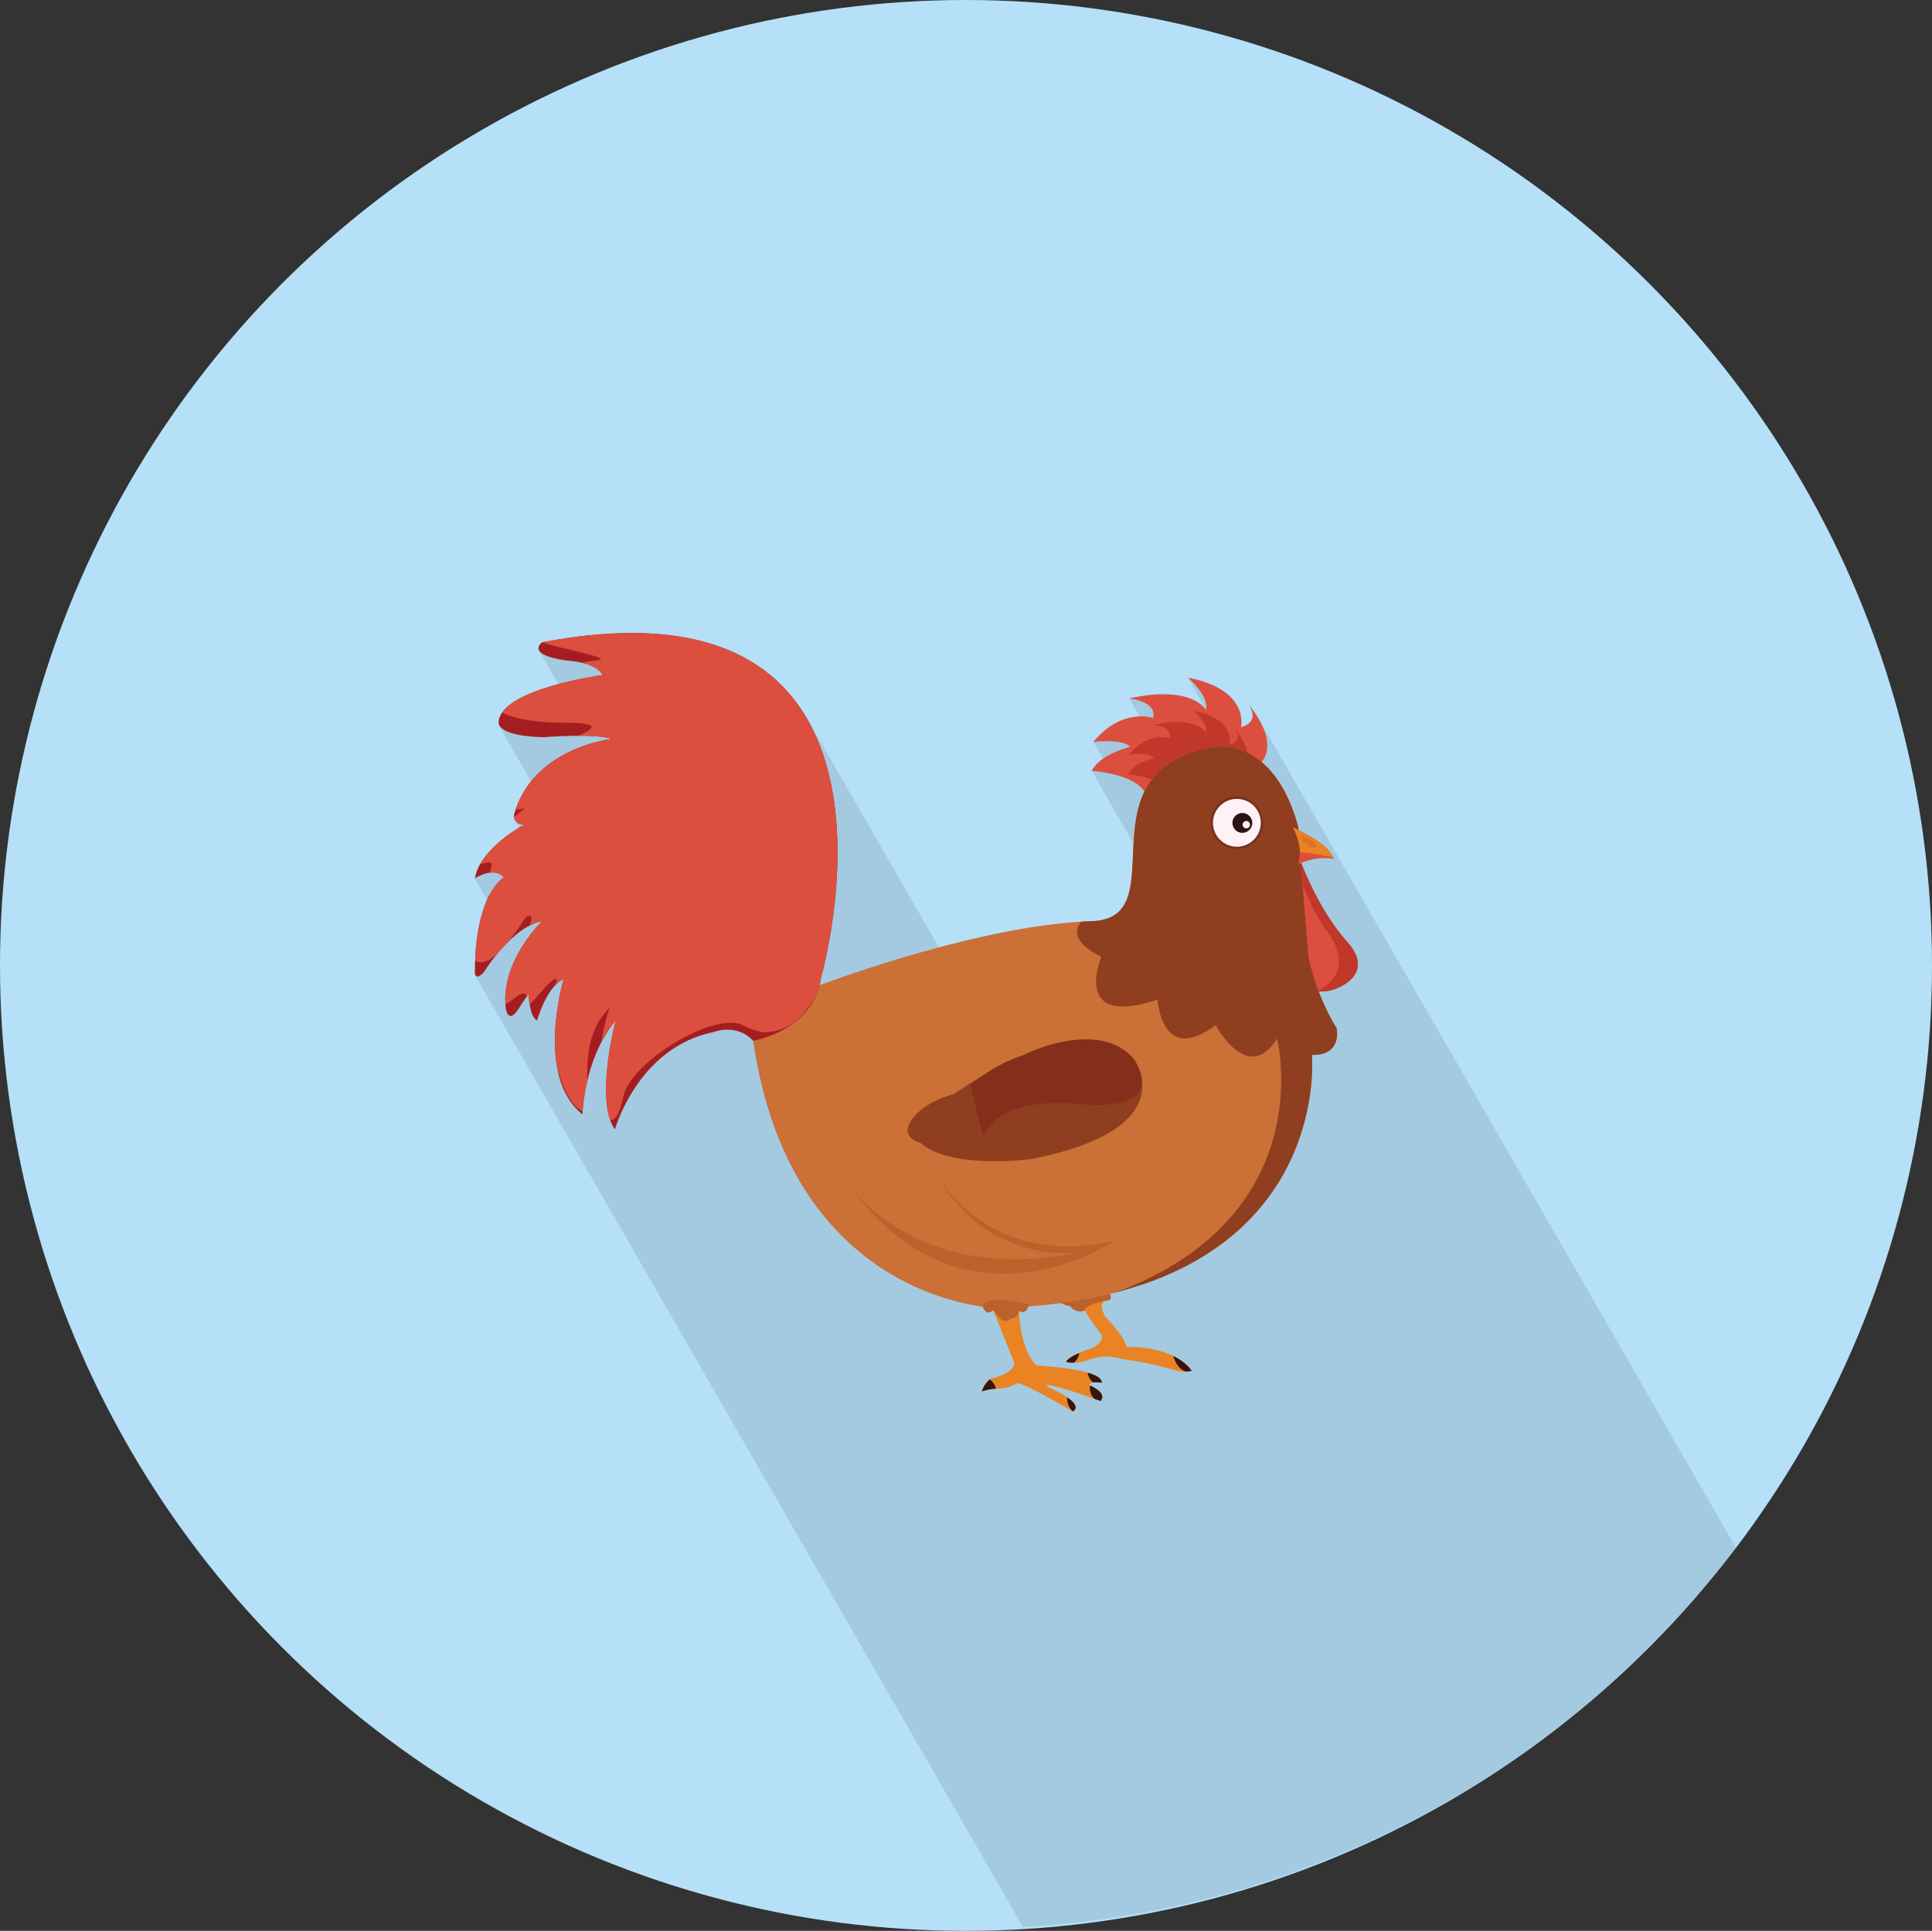 <svg xmlns="http://www.w3.org/2000/svg" xmlns:xlink="http://www.w3.org/1999/xlink" width="511.24" height="511" viewBox="0 0 511.24 511"><rect x="0" y="0" width="511.24" height="511" fill="#333333" stroke="none"/><defs><clipPath id="a"><circle cx="256.35" cy="255.51" r="254.89" style="fill:#b5e0f8"/></clipPath><clipPath id="b"><path d="M344.39,228.51s4.43,12.18,12.15,20.81-2.76,12.82-5.61,13-12.57,1.52-11-19.81S343.25,228.44,344.39,228.51Z" style="fill:none"/></clipPath><clipPath id="c"><path d="M214.89,261.49s43-16.67,74-17.7c23-.77-4.26-40.06,32.53-46.15,0,0,15.58-2.93,22.12,21.22,0,0,1.13,16.25,2.71,34.31a60.87,60.87,0,0,0,7.45,19s1.58,7.22-6.55,7c0,0,6.09,64.56-83.29,67,0,0-54.17-1.35-64.33-71.1C199.52,275.06,211.07,275.17,214.89,261.49Z" style="fill:none;clip-rule:evenodd"/></clipPath><clipPath id="d"><path d="M199.3,275.46s15.91-2.67,17.94-16.67c0,0,31.37-108.81-73.79-88.81,0,0-4.64,3.23,6.45,4.84,0,0,7.76.27,9.57,3.83,0,0-27,3.62-27.53,12.45,0,0-.89,3.7,12,4,0,0,13.09-1.11,18.05.44,0,0-21,2.22-25.95,20,0,0-.45,2.67,2.71,2.67,0,0-11.73,6.22-13.09,14.23,0,0,5.19-3.33,7.67-.22,0,0-7.67,4-7.67,25.34,0,0,.23,2.22,2.48-0.44,0,0,7.45-12,15.34-13.34,0,0-10.83,10.25-9.7,22.58,0,0,.45,5.68,3.84,0,0,0,.9-1.46,2.26-3.24,0,0,.23,6.22,2.26,6.89,0,0,2.48-8.89,7-10.89,0,0-7.67,25.79,5,35.79,0,0,.23-14.45,8.8-24.9,0,0-5.64,21.12-.23,28.9,0,0,6.09-21.78,26.18-25.79C188.8,273.13,194.9,270.68,199.3,275.46Z" style="fill:none;clip-rule:evenodd"/></clipPath><clipPath id="e"><path d="M262.85,346.73s4.36,11.09,5.5,13.75c0,0,.85,2.71-6.19,4.39a6.51,6.51,0,0,0-2.34,3.36,13.72,13.72,0,0,1,4.69-.73,11.53,11.53,0,0,0,4.51-1.31s-0.44-1.6,14.84,7.33c0,0,4.13-1.7-6.78-6.56,0,0-2.41-2.12,14.11,3.8,0,0,2.26-1.79-2.79-4.12,0,0-.71-1.14,3.08-0.73,0,0,1.67-3.36-17.11-4.51,0,0-4.06-2.74-4.75-14.42A9.72,9.72,0,0,0,262.85,346.73Z" style="fill:none"/></clipPath><clipPath id="f"><path d="M287.07,346.81a52.69,52.69,0,0,0,4.31,6.22s1.2,2.05-2.42,3.73c0,0-6,1.9-6.86,3.66,0,0,1.86.66,5.64-.36,0,0,3.61-2,9.11-.41a94.41,94.41,0,0,1,14.79,3.19,8.8,8.8,0,0,0,3.7-.05s-3.67-6.41-17.15-6.31a12.87,12.87,0,0,0-2.55-4.35,23,23,0,0,0-3.09-3.51s-1.86-3.15-.53-4.31C292,344.29,286.76,345.51,287.07,346.81Z" style="fill:none"/></clipPath></defs><title>Animals-Birds</title><g style="isolation:isolate"><circle cx="255.5" cy="255.5" r="255.5" style="fill:#b5e0f8"/><circle cx="256.35" cy="255.51" r="254.89" style="fill:#b5e0f8"/><g style="clip-path:url(#a)"><polygon points="557.48 580.04 333.29 190.62 331.38 195.6 323.62 195.71 322.21 183.47 317.96 180.23 314.39 179.36 320.94 191.05 310.58 187.79 304.64 184.74 301.85 184.74 298.81 184.78 306.66 198.54 301.08 193.23 295.4 193.99 292.77 194.82 289.33 196.29 293.02 202.98 292.17 202.98 288.88 203.96 318.07 254.88 252.48 257.71 212.74 188.68 170.33 173.46 151.83 170.23 142.73 172.31 150.66 186.09 139.61 188.39 132.27 192.44 147.86 219.53 139.87 213.84 136.15 216.83 140.41 224.22 133.25 226.91 127.82 230.13 125.62 232.45 131.56 242.91 128.58 250.75 125.62 257.96 302.28 564.82 557.48 580.04" style="opacity:0.1;mix-blend-mode:multiply"/></g><path d="M294.42,336.39s0.66,4.16-1.23,5.16c0,0,2.32,2.87-1.17,2.74,0,0-.65,2.14-3.62,1.52a3.19,3.19,0,0,1-5.17-.12,5.5,5.5,0,0,1-4.27-3A27.11,27.11,0,0,1,294.42,336.39Z" style="fill:#bb612b"/><path d="M332.9,202.61s7-4.51-2.71-16.48c0,0,3.84,4.74-1.81,6.32,0,0,2.48-9.93-14-13.09,0,0,5.79,5,4.7,8.47,0,0-3.57-6.66-20.28-3,0,0,7.45.68,6.32,5.19,0,0-8.13-2.93-15.8,6.32,0,0,8.13-.9,9.71,1.35,0,0-7.9,1.81-10.16,6.32,0,0,12,.68,14.45,6.32C303.33,210.28,314.84,193.58,332.9,202.61Z" style="fill:#dc4f3e;fill-rule:evenodd"/><path d="M328.52,204s4.78-3.08-1.85-11.26c0,0,2.62,3.24-1.23,4.32,0,0,1.7-6.79-9.56-8.95,0,0,4,3.39,3.21,5.78,0,0-2.44-4.55-13.85-2.08,0,0,5.09.46,4.32,3.55,0,0-5.55-2-10.8,4.32,0,0,5.55-.62,6.63.93,0,0-5.4,1.23-6.94,4.32,0,0,8.17.46,9.87,4.32C308.31,209.2,316.18,197.79,328.52,204Z" style="fill:#c1382b;fill-rule:evenodd"/><path d="M344.39,228.51s4.43,12.18,12.15,20.81-2.76,12.82-5.61,13-12.57,1.52-11-19.81S343.25,228.44,344.39,228.51Z" style="fill:#dc4f3e"/><g style="clip-path:url(#b)"><path d="M342.21,226.63s3.57,13.21,9.33,20.4c0,0,8,10-3.3,15.32l0.59,2.37h8.3l4.74-5,1.1-6.86-4.32-12-7.7-9.31Z" style="fill:#c1382b;fill-rule:evenodd"/></g><path d="M214.89,261.49s43-16.67,74-17.7c23-.77-4.26-40.06,32.53-46.15,0,0,15.58-2.93,22.12,21.22,0,0,1.13,16.25,2.71,34.31a60.87,60.87,0,0,0,7.45,19s1.58,7.22-6.55,7c0,0,6.09,64.56-83.29,67,0,0-54.39-1-64.55-70.7C199.3,275.46,215.27,271,214.89,261.49Z" style="fill:#cb7036;fill-rule:evenodd"/><g style="clip-path:url(#c)"><path d="M291.43,240.15s-14.45,5.87,0,13.09c0,0-8.13,19,14.9,11.29,0,0,.9,17.61,15.35,6.77,0,0,8.58,16.08,16.25,3.52,0,0,13.34,52.46-52.92,70.51l83.62-26.18,9.48-21.67v-61.4L375,210.81,350.57,175.6l-8.48-8.13L320.23,172l-31.47,21.67-1.85,20.77Z" style="fill:#8f3e1f;fill-rule:evenodd"/></g><circle cx="327.31" cy="217.73" r="6.96" transform="translate(-57.85 139.03) rotate(-22.08)" style="fill:#28160e;opacity:0.25"/><circle cx="327.31" cy="217.73" r="6.33" transform="translate(-57.85 139.03) rotate(-22.08)" style="fill:#fef2f7"/><circle cx="328.75" cy="217.76" r="2.63" transform="translate(-57.75 139.57) rotate(-22.08)" style="fill:#2c1413"/><circle cx="329.8" cy="218.23" r="0.97" transform="translate(-57.85 140) rotate(-22.08)" style="fill:#fef2f7"/><path d="M343.47,228.75a19.24,19.24,0,0,1,5.06-1.54,18.37,18.37,0,0,1,4.43.05c-1.45-3.48-5.75-5.76-9.88-7.86l-1-.5C343.58,222.16,344.69,224.74,343.47,228.75Z" style="fill:#dc4f3e;fill-rule:evenodd"/><path d="M344,225.57a53.47,53.47,0,0,1,8.77,1.37c-1.55-3.33-5.62-5.44-9.64-7.49l-1-.5A15.55,15.55,0,0,1,344,225.57Z" style="fill:#ea8324;fill-rule:evenodd"/><path d="M199.3,275.46s15.91-2.67,17.94-16.67c0,0,31.37-108.81-73.79-88.81,0,0-4.64,3.23,6.45,4.84,0,0,7.76.27,9.57,3.83,0,0-27,3.62-27.53,12.45,0,0-.89,3.7,12,4,0,0,13.09-1.11,18.05.44,0,0-21,2.22-25.95,20,0,0-.45,2.67,2.71,2.67,0,0-11.73,6.22-13.09,14.23,0,0,5.19-3.33,7.67-.22,0,0-7.67,4-7.67,25.34,0,0,.23,2.22,2.48-0.44,0,0,7.45-12,15.34-13.34,0,0-10.83,10.25-9.7,22.58,0,0,.45,5.68,3.84,0,0,0,.9-1.46,2.26-3.24,0,0,.23,6.22,2.26,6.89,0,0,2.48-8.89,7-10.89,0,0-7.67,25.79,5,35.79,0,0,.23-14.45,8.8-24.9,0,0-5.64,21.12-.23,28.9,0,0,6.09-21.78,26.18-25.79C188.8,273.13,194.9,270.68,199.3,275.46Z" style="fill:#a41e21;fill-rule:evenodd"/><g style="clip-path:url(#d)"><path d="M202.27,273.21c4.34-.32,9-1.35,14-10.38s26.18-108.8-64.11-98.42c0,0-20.54,2.93-4.51,6.77s11.74,3.16,7.22,4.06-27.76,5.87-21.9,13.32c0,0,3.84,2.71,16.48,2.71s5.19,2.71,2,4.06-14.45,12-16.93,16.25,4.51,2.26,4.51,2.26-12,9.25-15.58,14,3.84,0,6.32.45-9.93,19-5,25.06,14-10.83,14.67-10.83,3.39-2-2.93,10.83-4.51,14.22-.68,11.06,3.61-.45,3.84,1.13,4.06-4.29,6.55-6.09-0.23,2.71-.68,7,1.35,22.35,7.67,27.09-3.16-16,8.13-26.86c0,0-6.09,16.93-.68,28.89,0,0,2.26,3.84,4.29-5.42s24.48-22.81,31.83-18.74A17.81,17.81,0,0,0,202.27,273.21Z" style="fill:#dc4f3e;fill-rule:evenodd"/></g><path d="M252.45,289.54s34.58-25,47.61-9.23c0,0,13.71,18.35-27,26.39,0,0-21.34,3-29.59-4.3,0,0-5.36-1.22-2.39-5.81C241.11,296.59,243.61,291.9,252.45,289.54Z" style="fill:#8f3e1f"/><path d="M270.33,279.45s18.73-10,29.24.3c0,0,12.3,15.39-16.3,12.25,0,0-19.26-1.89-23,9.08,0,0-3.22-11.79-3.34-14.18C256.93,286.89,263.63,281.42,270.33,279.45Z" style="fill:#842f1b"/><path d="M344.3,221.27s3.17,0.71,4.2,2.36c0,0-.46,1.42-2.31.13S344.3,221.27,344.3,221.27Z" style="fill:#db7227;fill-rule:evenodd"/><path d="M247.61,310.36s13.09,25.73,47.18,18.06c0,0-40.63,27.76-70.88-16,0,0,16.93,27.76,60.72,19.19C284.63,331.58,260.48,334.51,247.61,310.36Z" style="fill:#bb612b"/><path d="M262.85,346.73s4.36,11.09,5.5,13.75c0,0,.85,2.71-6.19,4.39a6.51,6.51,0,0,0-2.34,3.36,13.72,13.72,0,0,1,4.69-.73,11.53,11.53,0,0,0,4.51-1.31s-0.44-1.6,14.84,7.33c0,0,4.13-1.7-6.78-6.56,0,0-2.41-2.12,14.11,3.8,0,0,2.26-1.79-2.79-4.12,0,0-.71-1.14,3.08-0.73,0,0,1.67-3.36-17.11-4.51,0,0-4.06-2.74-4.75-14.42A9.72,9.72,0,0,0,262.85,346.73Z" style="fill:#ea8324"/><g style="clip-path:url(#e)"><path d="M287.79,363.06a4.21,4.21,0,0,0,2.33,3.4l2.3,0.09,0.28-1.65-0.78-1.25s-2.19-1-2.35-1l-1.44-.05Z" style="fill:#38140f"/><path d="M288.44,366.63a4.17,4.17,0,0,0,2.45,4.46l2.18-1,0.28-1.65-0.78-1.25s-2.19-1-2.35-1l-1.44-.05Z" style="fill:#38140f"/><path d="M282.41,369.79s-0.32,3.36,2.76,4.44l2.1-1.12,0.17-1.66-0.86-1.19s-2.26-.87-2.42-0.87l-1.44,0Z" style="fill:#38140f"/><path d="M263.63,368.62a4.17,4.17,0,0,0-2.92-4.16l-2.06,1.2-0.1,1.67,0.91,1.15s2.29,0.78,2.45.77l1.44-.1Z" style="fill:#38140f"/></g><path d="M287.07,346.81a52.69,52.69,0,0,0,4.31,6.22s1.2,2.05-2.42,3.73c0,0-6,1.9-6.86,3.66,0,0,1.86.66,5.64-.36,0,0,3.61-2,9.11-.41a94.41,94.41,0,0,1,14.79,3.19,8.8,8.8,0,0,0,3.7-.05s-3.67-6.41-17.15-6.31a12.87,12.87,0,0,0-2.55-4.35,23,23,0,0,0-3.09-3.51s-1.86-3.15-.53-4.31C292,344.29,286.76,345.51,287.07,346.81Z" style="fill:#ea8324"/><g style="clip-path:url(#f)"><path d="M313.93,363s-2.39-.37-3.45-4.15l0.14-.77,4.51,1.43,1.24,1.9,0.52,2.75Z" style="fill:#38140f"/><path d="M285.57,358s0.05,2.42-3.48,4.13h-0.79l0.61-4.69,1.65-1.56,2.61-1Z" style="fill:#38140f"/></g><path d="M260,345.67s0.77,2.9,2.86,1.06c0,0,2.64,4.6,4.47,2.21a2.22,2.22,0,0,0,2.3-2s2.08,1.26,2.66-1.82C272.28,345.17,260.86,342.38,260,345.67Z" style="fill:#bb612b"/></g></svg>